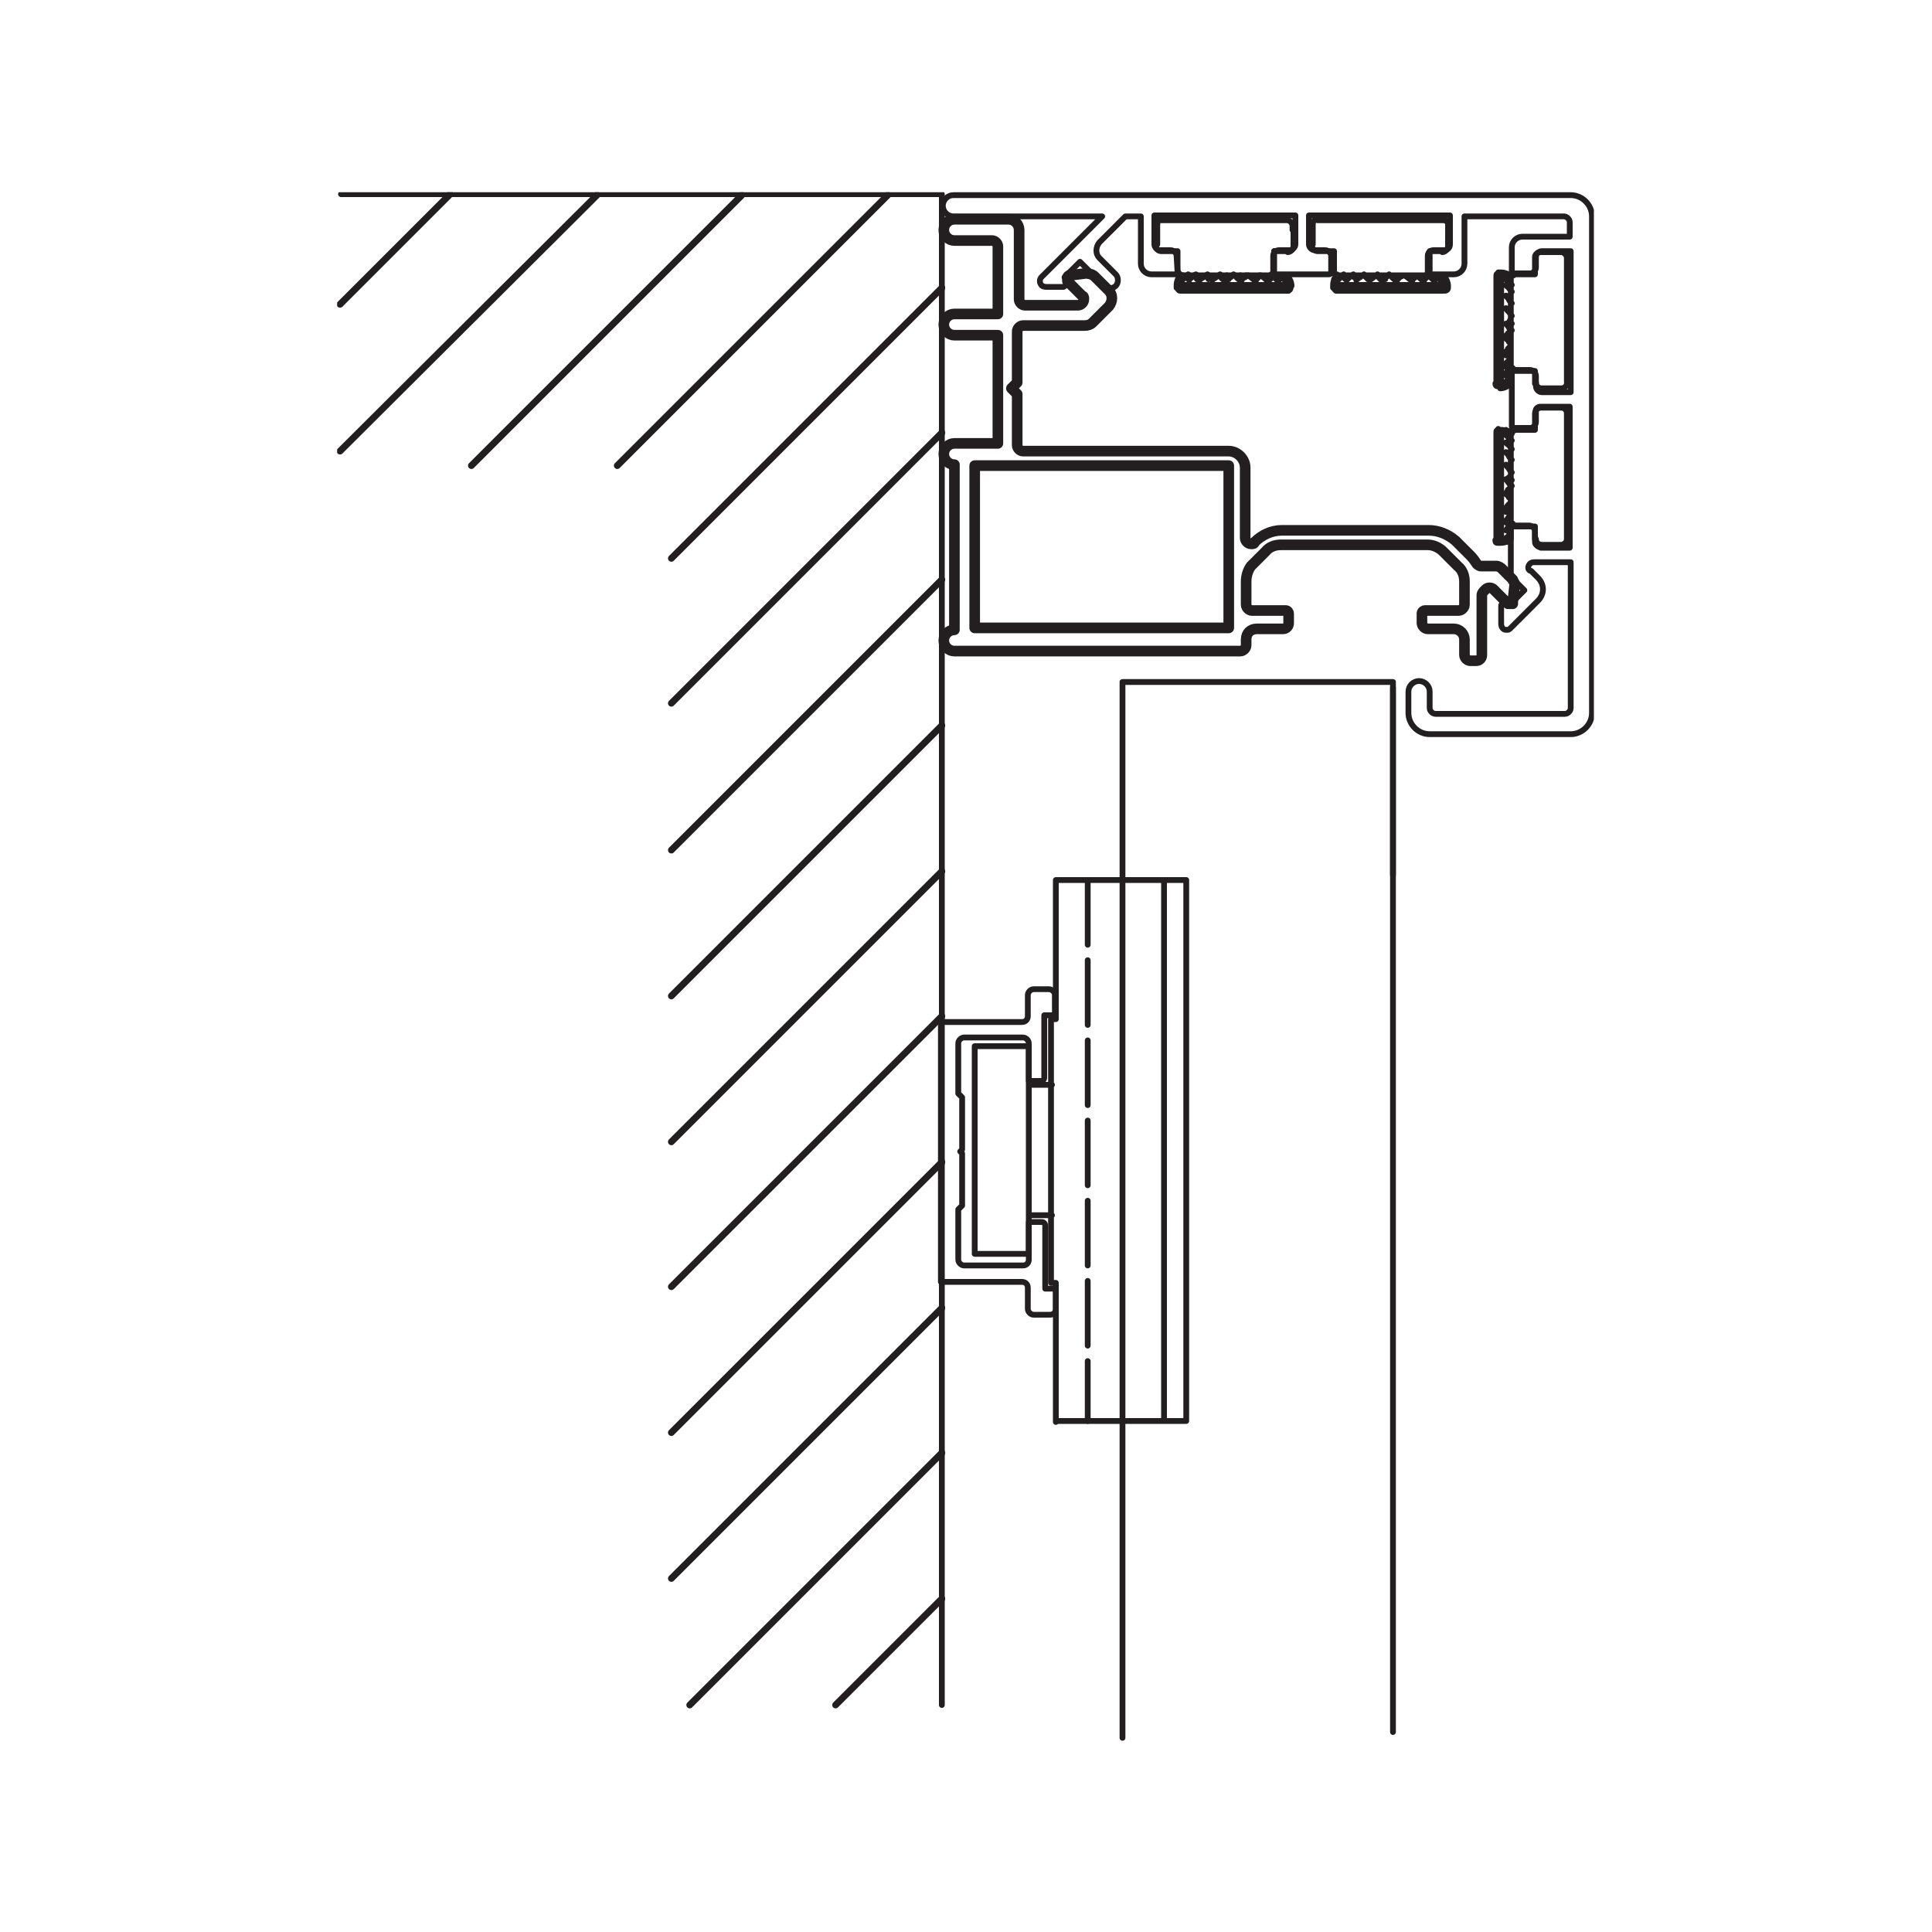 <?xml version="1.0" encoding="utf-8"?>
<!-- Generator: Adobe Illustrator 27.0.0, SVG Export Plug-In . SVG Version: 6.00 Build 0)  -->
<svg version="1.1" id="Livello_1" xmlns="http://www.w3.org/2000/svg" xmlns:xlink="http://www.w3.org/1999/xlink" x="0px" y="0px"
	 viewBox="0 0 200 200" style="enable-background:new 0 0 200 200;" xml:space="preserve">
<style type="text/css">
	.st0{clip-path:url(#SVGID_00000052077794693170211940000004030669678984309906_);}
	.st1{fill:none;stroke:#231F20;stroke-width:0.6;stroke-linecap:round;stroke-linejoin:round;}
	.st2{clip-path:url(#SVGID_00000090270386932422864320000018130309564680458664_);}
	.st3{fill:none;stroke:#231F20;stroke-width:0.6;stroke-linecap:round;stroke-linejoin:round;stroke-dasharray:0,0,6.7,1.6;}
	.st4{clip-path:url(#SVGID_00000139288422125168646240000007057210655910957450_);}
	.st5{fill:none;stroke:#000000;stroke-width:0.8;stroke-linecap:round;stroke-linejoin:round;}
	.st6{clip-path:url(#SVGID_00000067958203166845592070000001716003147169218689_);}
	.st7{fill:none;stroke:#231F20;stroke-width:1.1;stroke-linecap:round;stroke-linejoin:round;}
	.st8{clip-path:url(#SVGID_00000112618835562204642910000013420036231850714037_);}
	.st9{fill:none;stroke:#231F20;stroke-width:0.7;stroke-linecap:round;stroke-linejoin:round;}
	.st10{clip-path:url(#SVGID_00000069395474359654440400000017555365804774460317_);}
	.st11{clip-path:url(#SVGID_00000012430907786711817470000002552355252985486522_);}
</style>
<g>
	<g>
		<g>
			<defs>
				<rect id="SVGID_1_" x="34.9" y="19.9" width="130.1" height="160.3"/>
			</defs>
			<clipPath id="SVGID_00000134954830003928566180000011773079619569075899_">
				<use xlink:href="#SVGID_1_"  style="overflow:visible;"/>
			</clipPath>
			<g style="clip-path:url(#SVGID_00000134954830003928566180000011773079619569075899_);">
				<path class="st1" d="M144.2,70.6v108.7 M116.2,70.6h28 M116.2,70.6v109.3 M107.8,126.5h-1.3v3.9c0,0.3-0.2,0.6-0.6,0.6h-6.1
					c-0.3,0-0.6-0.3-0.6-0.6v-5.2l0.4-0.4v-5.4l-0.2-0.2l0.2-0.2v-5.4l-0.4-0.4V108c0-0.3,0.3-0.6,0.6-0.6h6.1
					c0.3,0,0.6,0.3,0.6,0.6v3.9h1.3c0.2,0,0.3-0.2,0.3-0.3v-6.5h1.1V103c0-0.3-0.3-0.6-0.6-0.6H107c-0.3,0-0.6,0.3-0.6,0.6v2.2
					c0,0.3-0.2,0.6-0.6,0.6h-8.4v26.9h8.4c0.3,0,0.6,0.2,0.6,0.6v2.2c0,0.3,0.3,0.6,0.6,0.6h1.7c0.3,0,0.6-0.2,0.6-0.6v-2.1h-1.1
					v-6.5C108.2,126.7,108.1,126.5,107.8,126.5z M121.8,26.5c0-0.3-0.3-0.6-0.6-0.6h-1.1c-0.3,0-0.6-0.3-0.6-0.6v-3h14.6v3
					c0,0.3-0.3,0.6-0.6,0.6h-1.1c-0.3,0-0.6,0.2-0.6,0.6v1.7c0,0.1,0.1,0.2,0.2,0.2h5.6c0.1,0,0.2-0.1,0.2-0.2v-1.7
					c0-0.3-0.3-0.6-0.6-0.6h-1.1c-0.3,0-0.6-0.3-0.6-0.6v-3h14.6v3c0,0.3-0.2,0.6-0.6,0.6h-1.1c-0.3,0-0.6,0.2-0.6,0.6v1.7
					c0,0.1,0.1,0.2,0.2,0.2h2.5c0.6,0,1.1-0.5,1.1-1.1v-4.9h10.3c0.3,0,0.6,0.3,0.6,0.6v1.5h-4.9c-0.6,0-1.1,0.5-1.1,1.1v2.5
					c0,0.1,0,0.2,0.2,0.2h1.7c0.3,0,0.6-0.3,0.6-0.6v-1.1c0-0.3,0.3-0.6,0.6-0.6h3v14.6h-3c-0.3,0-0.6-0.3-0.6-0.6v-1.1
					c0-0.3-0.3-0.6-0.6-0.6h-1.7c0,0-0.2,0.1-0.2,0.2v5.6c0,0.1,0,0.2,0.2,0.2h1.7c0.3,0,0.6-0.3,0.6-0.6v-1.1
					c-0.1-0.3,0.2-0.5,0.5-0.5h3v14.6h-3c-0.3-0.1-0.6-0.3-0.6-0.6v-1.1c0-0.3-0.3-0.6-0.6-0.6h-1.7c0,0-0.2,0-0.2,0.2v4.9
					c0,0,0,0.3,0.2,0.4l1.2,1.2l-1.6,1.6l-0.4-0.2c-0.2,0-0.4,0-0.4,0.2l0,0v1.9c0,0.3,0.2,0.6,0.5,0.6c0.3,0,0.3,0,0.5-0.2l2.8-2.8
					c0.7-0.7,0.7-1.7,0-2.4l-0.7-0.7c-0.2,0-0.3-0.2-0.3-0.3c0-0.3,0.2-0.6,0.6-0.6h3.8v15.1c0,0.3-0.3,0.6-0.6,0.6h-13.4
					c-0.3,0-0.6-0.3-0.6-0.6v-1.7c0-0.6-0.5-1.1-1.1-1.1c-0.6,0-1.1,0.5-1.1,1.1v2.2c0,1.2,1,2.2,2.2,2.2h14.6c1.2,0,2.2-1,2.2-2.2
					V22.4c0-1.2-1-2.2-2.2-2.2H98.7c-0.6,0-1.1,0.5-1.1,1.1s0.5,1.1,1.1,1.1h15.4l-6.3,6.3c-0.2,0.2-0.2,0.6,0,0.8
					c0,0.1,0.3,0.2,0.5,0.2h1.8c0.2-0.1,0.3-0.3,0.3-0.5l0,0c0-0.1-0.2-0.5-0.2-0.5l1.6-1.6l2.5,2.5c0.3,0.3,0.9,0.3,1.2,0
					c0.3-0.3,0.3-0.9,0-1.2l-1.7-1.7c-0.4-0.4-0.4-1.1,0-1.6l2.7-2.7h1.6v4.9c0,0.6,0.5,1.1,1.1,1.1h2.5c0,0,0.2-0.1,0.2-0.2
					L121.8,26.5L121.8,26.5z"/>
			</g>
		</g>
		<g>
			<defs>
				<rect id="SVGID_00000088100539208981418450000006079777189186999942_" x="34.9" y="19.9" width="130.1" height="160.3"/>
			</defs>
			<clipPath id="SVGID_00000156550489757035603960000008127985491601429684_">
				<use xlink:href="#SVGID_00000088100539208981418450000006079777189186999942_"  style="overflow:visible;"/>
			</clipPath>
			<g style="clip-path:url(#SVGID_00000156550489757035603960000008127985491601429684_);">
				<path class="st1" d="M100.9,108.3h5.6 M100.9,129.8v-21.5 M106.5,129.8h-5.6 M106.5,108.3v21.5 M106.5,125.8h2.4 M106.5,112.3
					h2.4 M120.5,91.1v56 M108.8,132.8h0.4 M108.8,105.5v27.2 M109.3,105.5h-0.4 M109.3,91.1v14.4 M122.8,91.1h-13.4 M122.8,147.1
					v-56 M109.3,147.1h13.4 M109.3,132.8v14.4 M97.5,20.1H35.3 M97.5,20.1v156.4"/>
			</g>
		</g>
	</g>
	<line class="st3" x1="112.6" y1="91.1" x2="112.6" y2="147.1"/>
	<line class="st1" x1="144.2" y1="71.2" x2="144.2" y2="90.6"/>
	<g>
		<g>
			<defs>
				<rect id="SVGID_00000085939961538485454040000005508592457810901688_" x="34.9" y="19.9" width="130.1" height="160.3"/>
			</defs>
			<clipPath id="SVGID_00000080178115850756877850000005012061440085139889_">
				<use xlink:href="#SVGID_00000085939961538485454040000005508592457810901688_"  style="overflow:visible;"/>
			</clipPath>
			<g style="clip-path:url(#SVGID_00000080178115850756877850000005012061440085139889_);">
				<path class="st5" d="M164.8,73.9"/>
			</g>
		</g>
		<g>
			<defs>
				<rect id="SVGID_00000098907490888242968530000017436508606824306621_" x="34.9" y="19.9" width="130.1" height="160.3"/>
			</defs>
			<clipPath id="SVGID_00000001651984257330599100000006064045384206758815_">
				<use xlink:href="#SVGID_00000098907490888242968530000017436508606824306621_"  style="overflow:visible;"/>
			</clipPath>
			<g style="clip-path:url(#SVGID_00000001651984257330599100000006064045384206758815_);">
				<path class="st7" d="M105.9,33.7c-0.3,0-0.6,0.3-0.6,0.6v5.3l-0.6,0.6l0.6,0.6v5.3c0,0.3,0.3,0.6,0.6,0.6h21.3
					c0.9,0,1.7,0.8,1.7,1.7v7.3c0,0.3,0.3,0.6,0.6,0.6c0.3,0,0.3,0,0.4-0.2c0.7-0.7,1.7-1.2,2.8-1.2h15.2c1,0,2,0.4,2.8,1.1l1.5,1.5
					c0.3,0.3,0.5,0.6,0.7,0.9c0,0,0.2,0.2,0.4,0.2h1.7c0,0,0.3,0.1,0.4,0.2l1.2,1.2c0,0.1,0.2,0.3,0.2,0.5l-0.2,1.8c0,0,0,0.1,0,0.2
					c0,0-0.3,0-0.5,0l-1.5-1.5c-0.2-0.2-0.6-0.2-0.8,0l-0.2,0.2c0,0-0.2,0.2-0.2,0.4v6.2c0,0.3-0.2,0.6-0.6,0.6h-0.6
					c-0.3,0-0.6-0.3-0.6-0.6v-1.6c0-0.6-0.5-1.1-1.1-1.1h-2.7c-0.3,0-0.6-0.3-0.6-0.6v-1c0-0.2,0.2-0.3,0.3-0.3h3.5
					c0.3,0,0.6-0.3,0.6-0.6v-2.4c0-0.6-0.2-1.2-0.7-1.6l-1.5-1.5c-0.4-0.4-1-0.7-1.6-0.7h-15.2c-0.6,0-1.2,0.2-1.6,0.7l-1.5,1.5
					c-0.3,0.4-0.5,1-0.5,1.6v2.4c0,0.3,0.3,0.6,0.6,0.6h3.5c0.2,0,0.3,0.2,0.3,0.3v1c0,0.3-0.2,0.6-0.6,0.6h-2.7
					c-0.6,0-1.1,0.4-1.1,1.1v0.6c0,0.3-0.3,0.6-0.6,0.6H98.8c-0.6,0-1.1-0.5-1.1-1.1s0.5-1.1,1.1-1.1V48.1c-0.6,0-1.1-0.5-1.1-1.1
					c0-0.6,0.5-1.1,1.1-1.1h4.5V34.7h-4.5c-0.6,0-1.1-0.5-1.1-1.1c0-0.6,0.5-1.1,1.1-1.1h4.5v-7c0-0.3-0.3-0.6-0.6-0.6h-3.9
					c-0.6,0-1.1-0.5-1.1-1.1s0.5-1.1,1.1-1.1h5.6c0.6,0,1.1,0.5,1.1,1.1V31c0,0.3,0.3,0.6,0.6,0.6h5.5c0.3,0,0.6-0.3,0.6-0.6
					s0-0.3-0.2-0.4l-1.5-1.5c0-0.1,0-0.1,0-0.2c0-0.2,0-0.4,0.3-0.4l1.6-0.2c0.3,0,0.7,0.1,0.9,0.3l1.5,1.5c0.4,0.4,0.4,1.1,0,1.6
					l-1.7,1.7c-0.2,0.2-0.5,0.3-0.8,0.3h-6.1L105.9,33.7z M100.9,48.2h26.3v16.8h-26.3V48.2z"/>
			</g>
		</g>
		<g>
			<defs>
				<rect id="SVGID_00000031902017791170965760000011007171384338988675_" x="34.9" y="19.9" width="130.1" height="160.3"/>
			</defs>
			<clipPath id="SVGID_00000017500839711926949420000011970907612854352572_">
				<use xlink:href="#SVGID_00000031902017791170965760000011007171384338988675_"  style="overflow:visible;"/>
			</clipPath>
			<g style="clip-path:url(#SVGID_00000017500839711926949420000011970907612854352572_);">
				<path class="st9" d="M86.5,176.5l11-11 M71.4,176.5l26.1-26.1 M69.5,163.4l28-28 M69.5,148.3l28-28 M69.5,133.2l28-28
					 M69.5,118.2l28-28 M69.5,103.1l28-28 M69.5,88l28-28 M69.5,72.8l28-28 M69.5,57.8l28-28 M63.9,48.2l28-28 M48.8,48.2l28-28
					 M35.2,46.7l26.6-26.5 M35.2,31.5l11.4-11.4"/>
			</g>
		</g>
		<g>
			<defs>
				<rect id="SVGID_00000149374139019113357020000000673941872456777917_" x="34.9" y="19.9" width="130.1" height="160.3"/>
			</defs>
			<clipPath id="SVGID_00000103946309715167570500000002742189925457771427_">
				<use xlink:href="#SVGID_00000149374139019113357020000000673941872456777917_"  style="overflow:visible;"/>
			</clipPath>
			<g style="clip-path:url(#SVGID_00000103946309715167570500000002742189925457771427_);">
				<path class="st1" d="M128.5,29l0.3-0.3h0.1c0-0.1,0.1-0.2,0.1-0.2 M131.4,29L131.4,29c0.1-0.1,0.2-0.2,0.2-0.2s0-0.1,0.1-0.1
					l0,0 M128.4,28.5c0,0.1-0.1,0.1-0.1,0.2c0,0.1-0.1,0.1-0.1,0.2 M132.4,29c0,0,0-0.1,0.1-0.1l0,0v-0.2l0,0 M122.3,28.5
					c0,0.1,0,0.2-0.2,0.3v0.1l0,0 M127.2,28.9c0-0.1-0.1-0.1-0.1-0.2c0-0.1-0.1-0.1-0.1-0.2 M126.4,28.5L126.4,28.5
					c0,0.1,0,0.2,0,0.2c0,0.1,0.2,0.2,0.3,0.3 M122.5,28.5v0.1l0,0v0.2l0,0 M133.1,29L133.1,29v-0.2l0,0c0-0.1,0-0.2-0.1-0.2
					 M125.1,28.5L125.1,28.5c0,0.1,0,0.2,0,0.2l0,0c0,0.1,0,0.2,0,0.2 M133.5,29L133.5,29c0-0.1,0-0.2-0.1-0.2
					c-0.1-0.1-0.1-0.2-0.2-0.3 M123,28.5L123,28.5v0.2l0,0c0,0.1,0,0.2,0,0.2 M123.9,28.5L123.9,28.5c0,0.1,0,0.2,0,0.2l0,0
					c0,0.1,0,0.2,0,0.2 M130.5,28.5c0.1,0.1,0.3,0.2,0.4,0.3s0.2,0.2,0.4,0.3 M129.2,28.5c0.1,0.1,0.3,0.2,0.4,0.3
					c0.1,0.1,0.3,0.2,0.4,0.3 M131.6,28.5c0.1,0.1,0.3,0.2,0.4,0.3l0.3,0.3 M127,29c0.1-0.1,0.2-0.2,0.4-0.3l0.3-0.3 M127.8,28.5
					l0.3,0.3c0.1,0.1,0.2,0.2,0.4,0.3 M132.5,28.5l0.3,0.3l0.3,0.3 M125.5,29c0-0.1,0.3-0.2,0.4-0.3c0-0.1,0.3-0.2,0.4-0.3
					 M133,28.5c0.1,0,0.1,0.1,0.2,0.1c0.1,0.1,0.2,0.3,0.3,0.4 M124.2,29c0-0.1,0.2-0.2,0.4-0.3c0-0.1,0.3-0.2,0.4-0.3 M123.1,29
					c0-0.1,0.2-0.2,0.3-0.3c0-0.1,0.2-0.2,0.4-0.3 M122,29L122,29c0-0.1,0.1-0.2,0.2-0.3s0.2-0.1,0.2-0.2 M122.4,29
					c0-0.1,0.2-0.2,0.3-0.3c0-0.1,0.2-0.2,0.3-0.3 M131.9,28.1c0,0.2-0.1,0.3-0.3,0.3 M133.6,29.8c0,0.2-0.2,0.3-0.3,0.3
					 M122.3,28.5c-0.2,0-0.3-0.1-0.3-0.3 M122.2,30.1c-0.2,0-0.3-0.2-0.3-0.3 M119.8,23.2c0-0.3,0.3-0.6,0.6-0.6 M133.9,25.5
					c0,0.3-0.3,0.6-0.6,0.6 M133.2,22.8c0.3,0,0.5,0.2,0.6,0.5 M120.2,26c-0.3,0-0.6-0.3-0.6-0.6 M130.4,28.5L130.4,28.5
					 M133.2,28.5c0.3,0.3,0.5,0.7,0.5,1.1 M121.8,29.5c0-0.4,0.2-0.8,0.4-1.1 M133.9,25.5v-1.6 M133.6,29.8v-0.2 M131.9,26V28
					 M133.8,23.2v0.6 M121.9,26V28 M121.8,29.8v-0.2 M120.2,22.8h12.9 M120.2,26h1.7 M121.8,29.5h11.8 M133.6,29.8h-11.8
					 M133.4,30.1h-11.1 M135.9,23.2v2.1 M149.4,26h-1.3 M149.4,28.5h-10.9 M146.1,29h0.1c0-0.1,0.1-0.2,0.1-0.2h0.1
					c0-0.1,0.1-0.2,0.1-0.2 M144.6,29c0.1-0.1,0.2-0.2,0.3-0.3c0.1,0,0.1-0.1,0.1-0.1h0.1 M147.4,29L147.4,29
					c0.1-0.1,0.2-0.2,0.2-0.2s0-0.1,0.1-0.1l0,0 M144.6,28.5c0,0.1-0.1,0.1-0.1,0.2c0,0.1-0.1,0.1-0.1,0.2 M148.5,29
					c0,0,0-0.1,0.1-0.1l0,0v-0.2l0,0 M138.4,28.5c-0.1,0.1-0.1,0.2-0.2,0.3c0,0,0,0.1-0.1,0.1l0,0 M143.4,28.9
					c0-0.1-0.1-0.1-0.1-0.2c0-0.1-0.1-0.1-0.1-0.2 M142.5,28.5h0.1c0,0.1,0.1,0.2,0.1,0.2c0.1,0.1,0.2,0.2,0.3,0.3 M138.6,28.5
					c0,0,0,0.1-0.1,0.1l0,0v0.2l0,0 M149.2,29L149.2,29v-0.2l0,0c0-0.1,0-0.2-0.1-0.2 M141.2,28.5h0.1c0,0.1,0.1,0.2,0.1,0.2h0.1
					c0,0.1,0.1,0.2,0.1,0.2 M149.6,29L149.6,29c0-0.1,0-0.2-0.1-0.2c-0.1-0.1-0.1-0.2-0.2-0.3 M139.2,28.5L139.2,28.5v0.2l0,0
					c0,0.1,0,0.2,0.1,0.2 M140.1,28.5L140.1,28.5c0,0.1,0,0.2,0.1,0.2h0.1c0,0.1,0.1,0.2,0.1,0.2 M146.6,28.5
					c0.1,0.1,0.3,0.2,0.4,0.3c0.1,0.1,0.2,0.2,0.4,0.3 M145.4,28.5c0.1,0.1,0.3,0.2,0.4,0.3s0.3,0.2,0.4,0.3 M147.8,28.5
					c0.1,0.1,0.3,0.2,0.4,0.3c0.1,0.1,0.2,0.2,0.3,0.3 M143.1,29c0.1-0.1,0.2-0.2,0.4-0.3c0.1-0.1,0.2-0.2,0.3-0.3 M143.9,28.5
					c0.1,0.1,0.2,0.2,0.3,0.3s0.2,0.2,0.4,0.3 M148.6,28.5c0.1,0.1,0.2,0.2,0.3,0.3c0.1,0.1,0.2,0.2,0.3,0.3 M141.8,29
					c0.1-0.1,0.3-0.2,0.4-0.3c0.1-0.1,0.3-0.2,0.4-0.3 M149.1,28.5c0.1,0,0.1,0.1,0.2,0.1c0.1,0.1,0.2,0.3,0.3,0.4 M140.4,29
					c0.1-0.1,0.2-0.2,0.4-0.3c0.1-0.1,0.3-0.2,0.4-0.3 M139.4,29l0.3-0.3c0.1-0.1,0.2-0.2,0.4-0.3 M138.1,29h0.1
					c0.1-0.1,0.1-0.2,0.2-0.3l0.2-0.2 M138.5,29l0.3-0.3l0.3-0.3 M148,28.1c0,0.2-0.1,0.3-0.3,0.3 M149.9,29.8
					c0,0.2-0.2,0.3-0.3,0.3 M138.4,28.5c-0.2,0-0.3-0.1-0.3-0.3 M138.4,30.1c-0.2,0-0.3-0.2-0.3-0.3 M135.9,23.2
					c0-0.3,0.3-0.6,0.6-0.6 M149.9,25.5c0,0.3-0.3,0.6-0.6,0.6 M149.4,22.8c0.3,0,0.5,0.2,0.6,0.5 M136.4,26c-0.3,0-0.6-0.3-0.6-0.6
					 M146.5,28.5L146.5,28.5 M149.4,28.5c0.3,0.3,0.5,0.7,0.5,1.1 M138,29.5c0-0.4,0.2-0.8,0.4-1.1 M149.9,25.5v-1.6 M149.9,29.8
					v-0.2 M148,26V28 M149.9,23.2v0.6 M138.1,26V28 M138,29.8v-0.2 M136.4,22.8h12.9 M136.4,26h1.7 M138,29.5h11.8 M149.9,29.8H138
					 M149.4,30.1h-11.1 M161.6,26.1h-2.1 M158.9,39.7v-1.3 M156.4,39.7V28.8 M155.9,36.4L155.9,36.4c0,0.1,0,0.2,0,0.2l0,0
					c0,0.1,0,0.2,0,0.2 M155.9,35c0,0.1,0.2,0.2,0.3,0.3c0,0.1,0,0.1,0,0.1l0,0 M155.9,37.7L155.9,37.7c0,0.1,0,0.2,0,0.2s0,0,0,0.1
					l0,0 M156.4,34.9c0,0,0-0.1-0.2-0.1s0-0.1-0.2-0.1 M155.9,38.8c0,0,0,0,0,0.1h0.3 M156.4,28.8c0-0.1-0.2-0.1-0.3-0.2
					c0,0,0,0,0-0.1l0,0 M156.1,33.7c0,0,0-0.1,0.2-0.1s0-0.1,0.2-0.1 M156.4,32.9L156.4,32.9c0,0.1,0,0.2,0,0.2
					c-0.1,0-0.2,0.3-0.3,0.4 M156.4,29c0,0,0,0,0-0.1h-0.3 M155.9,39.5h0.3c0,0,0,0,0-0.1 M156.4,31.4L156.4,31.4c0,0.1,0,0.2,0,0.2
					l0,0c0,0.1,0,0.2,0,0.2 M155.9,40L155.9,40c0,0,0,0,0-0.1c0-0.1,0.2-0.1,0.3-0.2 M156.4,29.5h-0.3c0,0,0,0,0,0.1 M156.4,30.4
					L156.4,30.4c0,0,0,0,0,0.1l0,0c0,0.1,0,0.2,0,0.2 M156.4,37c0,0.1-0.2,0.3-0.3,0.4c-0.1,0.1-0.2,0.2-0.3,0.4 M156.4,35.7
					c0,0.1-0.2,0.3-0.3,0.4c0,0.1-0.1,0.2-0.2,0.3 M156.4,38c0,0.1-0.2,0.3-0.3,0.4c-0.1,0.1-0.2,0.2-0.3,0.3 M155.9,33.5
					c0,0.1,0.2,0.2,0.3,0.4c0,0.1,0.2,0.2,0.3,0.3 M156.4,34.2c0,0.1-0.2,0.2-0.3,0.3c0,0.1-0.2,0.2-0.3,0.4 M156.4,39
					c0,0.1-0.2,0.2-0.3,0.3c0,0.1-0.2,0.2-0.3,0.3 M155.9,31.9c0,0.1,0.2,0.3,0.3,0.4c0.1,0.1,0.2,0.3,0.3,0.4 M156.4,39.5
					c0,0.1,0,0.1,0,0.2c0,0.1-0.3,0.2-0.4,0.3 M155.9,30.6c0,0.1,0.2,0.2,0.3,0.4c0,0.1,0.2,0.3,0.3,0.4 M155.9,29.5
					c0,0.1,0.2,0.2,0.3,0.3c0,0.1,0.2,0.2,0.3,0.4 M155.9,28.5L155.9,28.5c0,0.1,0.1,0.2,0.2,0.3c0,0.1,0.1,0.1,0.2,0.2 M155.9,28.9
					c0,0.1,0.2,0.2,0.3,0.3c0,0.1,0.2,0.2,0.3,0.3 M156.9,38.4c-0.2,0-0.3-0.1-0.3-0.3 M155.1,40c-0.2,0-0.3-0.1-0.3-0.3
					 M156.4,28.8c0-0.2,0-0.3,0.3-0.3 M154.9,28.6c0-0.2,0-0.3,0.3-0.3 M161.6,26.1c0.3,0,0.6,0.3,0.6,0.6 M159.6,40.2
					c-0.3,0-0.6-0.2-0.6-0.6 M162.2,39.7c0,0.3-0.3,0.5-0.6,0.5 M158.9,26.6c0-0.3,0.3-0.5,0.6-0.5 M156.4,36.9L156.4,36.9
					 M156.4,39.7c-0.3,0.3-0.7,0.5-1.1,0.5 M155.4,28.2c0.4,0,0.8,0.2,1.1,0.4 M159.6,40.2h1.6 M155.1,40h0.2 M158.9,38.4h-2.1
					 M161.6,40.2H161 M158.9,28.4h-2.1 M155.1,28.2h0.2 M162.2,26.6v12.9 M158.9,26.6v1.7 M155.4,28.2v11.8 M155.1,40V28.2
					 M154.9,39.8V28.6 M161.6,42.2h-2.1 M158.9,55.8v-1.3 M156.4,55.8V44.8 M155.9,52.6L155.9,52.6v0.2l0,0V53 M155.9,51.1
					c0,0.1,0.2,0.2,0.3,0.3c0,0.1,0,0.1,0,0.1l0,0 M155.9,53.9L155.9,53.9v0.2l0,0l0,0 M156.4,51.1c0,0,0-0.1-0.2-0.1s0-0.1-0.2-0.1
					 M155.9,54.9L155.9,54.9h0.3 M156.4,44.9c0-0.1-0.2-0.1-0.3-0.2c0,0,0,0,0-0.1l0,0 M156.1,49.9c0,0,0-0.1,0.2-0.1s0-0.1,0.2-0.1
					 M156.4,49L156.4,49c0,0.1,0,0.2,0,0.2c0,0.1-0.2,0.2-0.3,0.3 M156.4,45C156.4,45,156.4,45,156.4,45l-0.3-0.1 M155.9,55.7h0.3
					l0,0 M156.4,47.7L156.4,47.7c0,0.1,0,0.2,0,0.2l0,0c0,0.1,0,0.2,0,0.2 M155.9,56.1L155.9,56.1L155.9,56.1c0,0,0.2,0,0.3-0.2
					 M156.4,45.7h-0.3c0,0,0,0,0,0.1 M156.4,46.5L156.4,46.5C156.4,46.5,156.4,46.5,156.4,46.5L156.4,46.5c0,0.2,0,0.3,0,0.3
					 M156.4,53.1c0,0,0,0.3-0.2,0.4c0,0-0.2,0.3-0.3,0.4 M156.4,51.8c0,0,0,0.3-0.2,0.4c0,0-0.2,0.2-0.3,0.4 M156.4,54.2
					c0,0-0.2,0.3-0.3,0.4c0,0-0.1,0.2-0.2,0.3 M155.9,49.6c0,0.1,0.2,0.2,0.3,0.4c0,0.1,0.2,0.2,0.3,0.3 M156.4,50.4
					c0,0.1-0.2,0.2-0.3,0.3c0,0.2-0.1,0.3-0.2,0.4 M156.4,55.1c0,0,0,0.2-0.2,0.3c0,0.1-0.2,0.2-0.3,0.3 M155.9,48.1
					c0,0.1,0.2,0.3,0.3,0.4c0,0.1,0.2,0.3,0.3,0.4 M156.4,55.6c0,0,0,0,0,0.2c-0.1,0-0.3,0.2-0.4,0.3 M155.9,46.8
					c0,0.1,0.2,0.2,0.3,0.4c0,0.1,0.2,0.3,0.3,0.4 M155.9,45.8c0,0.1,0.2,0.2,0.3,0.3s0.2,0.2,0.3,0.4 M155.9,44.5L155.9,44.5
					c0,0.1,0.1,0.2,0.2,0.3c0,0.1,0.1,0.1,0.2,0.2 M155.9,45c0,0.1,0.2,0.2,0.3,0.3s0.2,0.2,0.3,0.3 M156.9,54.5
					c-0.2,0-0.3,0-0.3-0.3 M155.1,56.2c-0.2,0-0.3,0-0.3-0.3 M156.4,44.9c0-0.2,0-0.3,0.3-0.3 M154.9,44.8c0-0.2,0-0.3,0.3-0.3
					 M161.6,42.2c0.3,0,0.6,0.2,0.6,0.6 M159.6,56.4c-0.3,0-0.6-0.2-0.6-0.6 M162.2,55.8c0,0.3-0.2,0.5-0.5,0.6 M158.9,42.8
					c0-0.3,0.3-0.6,0.6-0.6 M156.4,53L156.4,53 M156.4,55.8c-0.3,0.3-0.7,0.4-1.1,0.4 M155.4,44.5c0.4,0,0.8,0.2,1.1,0.4
					 M159.6,56.4h1.6 M155.1,56.2h0.2 M158.9,54.5h-2.1 M161.6,56.4H161 M158.9,44.5h-2.1 M155.1,44.5h0.2 M162.2,42.8v12.9
					 M158.9,42.8v1.7 M155.4,44.5v11.7 M155.1,56.2V44.4 M154.9,55.9V44.8"/>
			</g>
		</g>
		<g>
			<defs>
				<rect id="SVGID_00000066484015601705220450000005501973152621109935_" x="34.9" y="19.9" width="130.1" height="160.3"/>
			</defs>
			<clipPath id="SVGID_00000093892189715382936120000004052759468597410727_">
				<use xlink:href="#SVGID_00000066484015601705220450000005501973152621109935_"  style="overflow:visible;"/>
			</clipPath>
			<g style="clip-path:url(#SVGID_00000093892189715382936120000004052759468597410727_);">
				<path class="st1" d="M119.8,23.2v2.1 M133.2,26h-1.3 M133.2,28.5h-10.9 M129.9,29L129.9,29c0.1-0.1,0.2-0.2,0.2-0.2h0.1
					c0-0.1,0.1-0.2,0.1-0.2"/>
			</g>
		</g>
	</g>
</g>
</svg>
